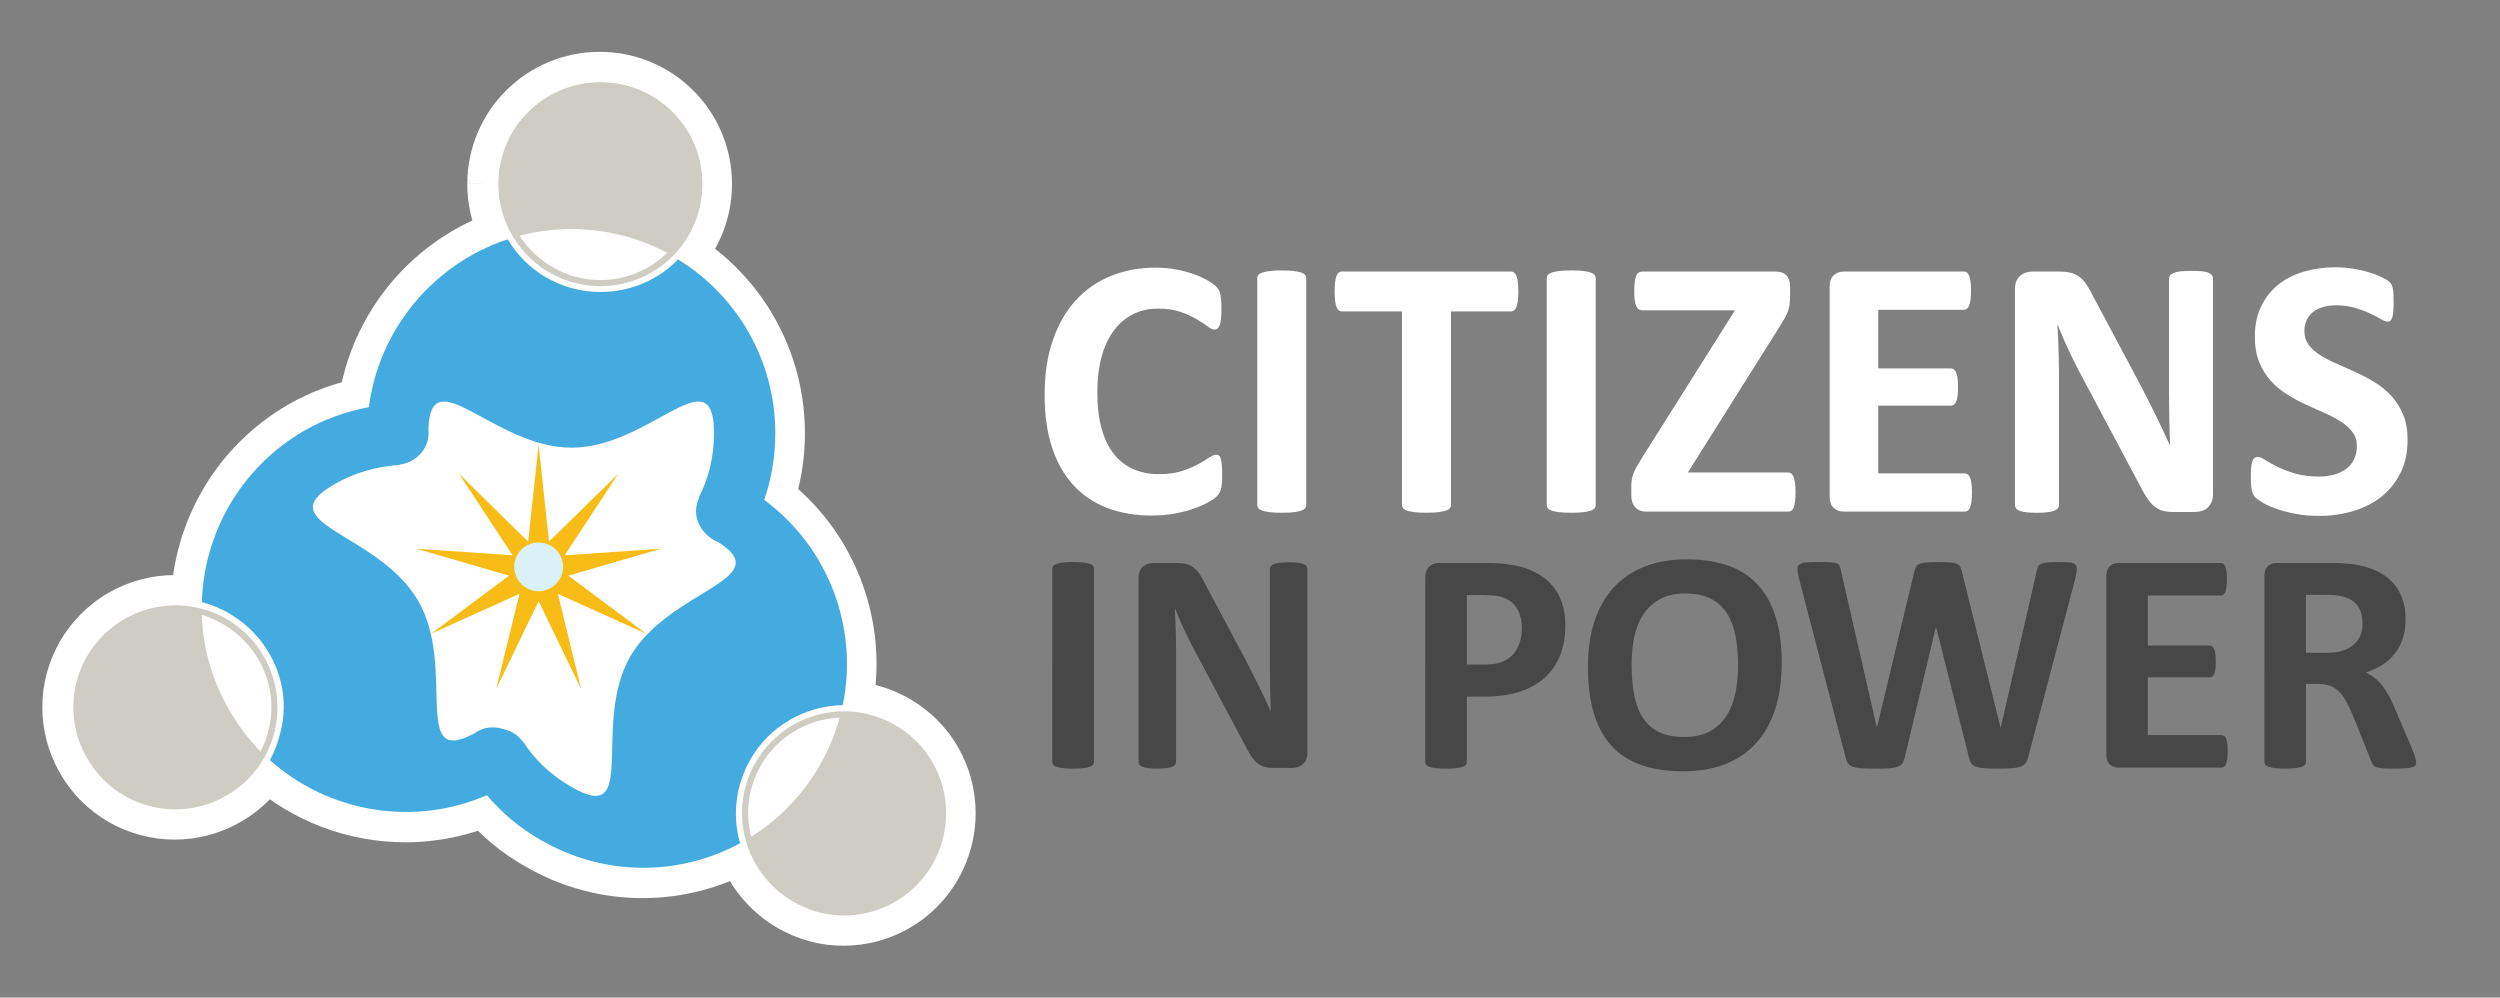 <?xml version="1.0" encoding="utf-8"?>
<!-- Generator: Adobe Illustrator 28.0.0, SVG Export Plug-In . SVG Version: 6.00 Build 0)  -->
<svg version="1.1" id="Layer_1" xmlns="http://www.w3.org/2000/svg" xmlns:xlink="http://www.w3.org/1999/xlink" x="0px" y="0px"
	 viewBox="0 0 1418.55 566.07" style="enable-background:new 0 0 1418.55 566.07;" xml:space="preserve">
<rect x="0" y="0" width="1418.55" height="566.07" fill="#808080" stroke="none"/>
<style type="text/css">
	.st0{fill:#FFFFFF;}
	.st1{enable-background:new    ;}
	.st2{fill:#474748;}
	.st3{fill:#F7BD16;}
	.st4{fill:#CECCC3;}
	.st5{fill:#44ABE0;}
	.st6{fill:#DAF1F8;}
</style>
<g>
	<path class="st0" d="M477.73,400.12c-21.6,0.41-41.6,12.06-52.28,30.63c-8.2,14.44-10.5,30.84-6.24,46.6l0.43,1.04
		c-34.25,18.63-76.99,19.34-113.15-1.73c-12.08-6.73-22.27-15.6-30.67-25.43c-41.8,18.14-89.97,9.66-123.08-19.89
		c2.46-4.62,4.33-9.05,5.57-14.3c4.54-15.74,2.26-32.18-6.06-46.44c-8.44-14.48-22.33-24.75-38.12-28.94
		c1.12-38.65,21.7-76.09,57.87-97.13c11.66-6.71,24.21-11.11,36.88-13.51c5.84-44.63,36.92-81.42,78.82-95.25
		c10.48,17.9,30.23,29.9,52.6,29.9c17.33,0,33.01-7.06,44.04-18.49c33.09,20.34,55.18,56.87,55.18,98.63
		c0,13.18-2.16,25.81-6.29,37.83C470,310.78,486.82,356.67,477.73,400.12z"/>
	<path class="st0" d="M477.73,400.12l-0.32-17.19c-27.58,0.54-53.05,15.32-66.85,39.25l-0.06,0.1l0.01-0.02
		c-6.89,12.12-10.59,25.65-10.58,39.37c0,6.75,0.89,13.54,2.69,20.2l0.29,1.06l0.84,2.04l15.89-6.54l-8.21-15.1
		c-14.38,7.82-30.55,11.94-46.9,11.94c-16.78-0.01-33.73-4.3-49.39-13.42l-0.12-0.07l-0.16-0.09c-10.06-5.6-18.71-13.09-25.98-21.58
		l-8.26-9.65l-11.65,5.06c-12.58,5.46-25.82,8.08-38.96,8.08c-24.01,0.01-47.65-8.8-65.83-25.03l-11.44,12.82l15.17,8.09
		c2.91-5.43,5.51-11.51,7.13-18.43l-16.73-3.96l16.52,4.76c1.98-6.88,2.96-13.92,2.96-20.91c0.01-13.63-3.74-27.03-10.69-38.94
		c-10.81-18.53-28.47-31.56-48.56-36.9l-4.41,16.61l17.18,0.5c0.47-16.44,5.1-32.68,13.46-47.01c8.37-14.34,20.4-26.76,35.87-35.76
		l0.13-0.08l-0.2,0.11c9.84-5.67,20.55-9.44,31.5-11.51l12.23-2.32l1.61-12.34c4.95-37.99,31.48-69.39,67.16-81.16l-5.39-16.32
		l-14.84,8.68c13.53,23.11,38.83,38.38,67.44,38.41c22.03,0,42.2-9,56.41-23.74l-12.37-11.93l-9,14.64c28.21,17.37,47,48.4,47,83.99
		c-0.01,11.31-1.83,21.99-5.35,32.25l-4.1,11.93l10.15,7.49c25.69,18.94,39.94,48.68,39.95,79.18c0,6.65-0.68,13.33-2.06,19.94
		L477.73,400.12l-0.32-17.19L477.73,400.12l16.83,3.51c1.87-8.95,2.79-17.99,2.79-26.98c0-41.15-19.22-81.23-53.91-106.84
		l-10.2,13.83l16.26,5.58c4.74-13.78,7.22-28.36,7.22-43.42c0-47.93-25.39-89.96-63.37-113.27l-11.78-7.24l-9.6,9.95
		c-7.84,8.12-19.04,13.23-31.66,13.23c-16.15,0.02-30.34-8.7-37.77-21.39l-7.02-12l-13.2,4.36
		c-48.12,15.89-83.75,58.08-90.48,109.35l17.04,2.23l-3.2-16.89c-14.4,2.73-28.78,7.74-42.26,15.5l-0.14,0.08l0.07-0.04
		c-20.7,12.03-37.04,28.85-48.28,48.16c-11.26,19.31-17.48,41.12-18.12,63.33l-0.39,13.61l13.17,3.5
		c11.48,3.04,21.61,10.55,27.68,20.99c4.03,6.93,6.01,14.26,6.02,21.63c0,3.79-0.53,7.59-1.62,11.4l-0.12,0.4l-0.09,0.4
		c-0.86,3.57-2,6.36-4.01,10.17l-6.35,11.92l10.08,8.99c24.62,21.96,56.35,33.75,88.72,33.76c17.72,0,35.66-3.55,52.65-10.92
		l-6.84-15.77l-13.06,11.17c9.54,11.15,21.26,21.41,35.37,29.27l8.37-15.01l-8.65,14.85c20.97,12.22,44.02,18.1,66.7,18.09
		c22.11,0,43.89-5.55,63.32-16.12l13.56-7.37l-6.3-15.31l-15.89,6.55l16.59-4.48c-1.01-3.74-1.5-7.49-1.5-11.23
		c0.01-7.58,2-15.16,6.1-22.4l-0.05,0.08c7.56-13.21,22.08-21.74,37.7-22.02l13.7-0.26l2.8-13.41L477.73,400.12z"/>
	<path class="st0" d="M128.1,451.38c-27.74,16.13-63.22,6.57-79.06-21.15c-16.13-27.68-6.55-62.83,21.11-78.96
		c27.76-15.89,63.22-6.65,79.04,21.09C165.34,400.12,155.76,435.57,128.1,451.38z"/>
	<path class="st0" d="M128.1,451.38l-8.64-14.86c-6.49,3.77-13.44,5.51-20.36,5.52c-7.02,0-13.98-1.84-20.08-5.3
		c-6.1-3.47-11.31-8.49-15.07-15.05l-0.07-0.12c-3.77-6.48-5.5-13.37-5.51-20.23c0.02-13.97,7.26-27.56,20.43-35.23l-0.12,0.07
		c6.54-3.74,13.56-5.48,20.53-5.49c7.05,0,14,1.82,20.06,5.24c6.07,3.43,11.24,8.4,14.98,14.94l0.08,0.14l-0.01-0.01
		c3.77,6.5,5.52,13.45,5.53,20.38c0,7.02-1.84,13.97-5.29,20.05c-3.46,6.09-8.47,11.29-15,15.03l-0.11,0.06L128.1,451.38l8.53,14.92
		c12-6.85,21.46-16.65,27.85-27.92c6.39-11.27,9.76-24.03,9.76-37.01c0.01-12.78-3.3-25.83-10.19-37.66l0.07,0.13
		c-6.86-12.04-16.68-21.5-27.95-27.85c-11.28-6.36-24.02-9.68-36.96-9.68c-12.78-0.01-25.79,3.26-37.61,10.03l-0.12,0.07
		c-23.9,13.94-37.5,39.05-37.48,64.93c-0.01,12.75,3.31,25.75,10.18,37.53l-0.07-0.12c6.86,12.02,16.67,21.5,27.95,27.89
		c11.28,6.4,24.05,9.77,37.04,9.77c12.78,0.01,25.82-3.3,37.64-10.17l-0.11,0.06L128.1,451.38z"/>
	<path class="st0" d="M528.6,490.53c-15.95,27.66-51.4,37.2-78.92,21.05c-27.76-16.13-37.26-51.32-21.32-78.98
		c15.97-27.68,51.36-37.3,79.17-21.17C535.21,427.25,544.65,462.71,528.6,490.53z"/>
	<path class="st0" d="M528.6,490.53l-14.89-8.59c-3.78,6.55-9.02,11.57-15.12,15.03c-6.1,3.45-13.04,5.29-20.02,5.28
		c-6.89-0.01-13.78-1.75-20.19-5.5l-0.06-0.04c-6.65-3.87-11.72-9.17-15.2-15.29c-3.47-6.12-5.3-13.07-5.3-20.06
		c0.01-6.86,1.72-13.73,5.43-20.17c3.8-6.58,9.06-11.62,15.18-15.1c6.12-3.47,13.09-5.31,20.12-5.31
		c6.91,0.01,13.85,1.74,20.36,5.51l0.1,0.05c6.53,3.74,11.52,8.93,14.97,15.01c3.44,6.08,5.27,13.04,5.27,20.08
		c-0.01,6.96-1.76,13.96-5.52,20.51L528.6,490.53l14.89,8.59c6.83-11.84,10.12-24.88,10.12-37.68c0-12.97-3.35-25.72-9.72-37
		c-6.36-11.27-15.82-21.08-27.83-27.94l0.1,0.05c-11.82-6.86-24.84-10.16-37.61-10.15c-13,0-25.77,3.38-37.06,9.78
		c-11.29,6.39-21.1,15.85-28.01,27.83c-6.77,11.73-10.04,24.66-10.03,37.35c0,12.97,3.37,25.72,9.77,37.01
		c6.39,11.28,15.85,21.11,27.84,28.07L441,526.4c11.78,6.92,24.81,10.24,37.59,10.23c12.96,0,25.69-3.37,36.95-9.74
		s21.07-15.8,27.97-27.78L528.6,490.53z"/>
	<path class="st0" d="M282.34,104.39c0-31.98,26-57.77,57.95-57.77s57.87,25.79,57.87,57.77c0,32.06-25.91,57.97-57.87,57.97
		S282.34,136.45,282.34,104.39z"/>
	<path class="st0" d="M282.34,104.39h17.19c0.01-11.28,4.53-21.3,11.93-28.69c7.43-7.37,17.52-11.88,28.83-11.89
		c11.31,0.01,21.37,4.52,28.78,11.88c7.38,7.39,11.89,17.41,11.9,28.7c-0.01,11.35-4.54,21.43-11.92,28.86
		c-7.42,7.4-17.47,11.91-28.75,11.92c-11.29-0.01-21.37-4.53-28.81-11.93c-7.41-7.43-11.94-17.51-11.95-28.85L282.34,104.39
		l-17.19,0c-0.01,20.72,8.45,39.63,22.03,53.16c13.55,13.57,32.44,22,53.11,21.99c20.67,0.01,39.55-8.43,53.08-22.01
		c13.56-13.55,21.99-32.45,21.98-53.15c0.01-20.68-8.43-39.54-22-53.05c-13.54-13.53-32.41-21.92-53.05-21.91
		c-20.65-0.01-39.52,8.38-53.09,21.9c-13.59,13.49-22.06,32.36-22.05,53.06L282.34,104.39L282.34,104.39z"/>
	<g class="st1">
		<path class="st0" d="M693.49,269.67c0,1.76-0.05,3.25-0.16,4.47c-0.11,1.23-0.26,2.28-0.47,3.16c-0.21,0.88-0.49,1.63-0.84,2.26
			c-0.35,0.63-0.91,1.35-1.68,2.16c-0.77,0.81-2.26,1.84-4.47,3.11c-2.21,1.26-4.91,2.47-8.11,3.63c-3.19,1.16-6.84,2.12-10.95,2.9
			c-4.11,0.77-8.55,1.16-13.32,1.16c-9.34,0-17.76-1.44-25.27-4.32c-7.51-2.88-13.9-7.18-19.16-12.9
			c-5.26-5.72-9.3-12.86-12.11-21.42c-2.81-8.56-4.21-18.53-4.21-29.9c0-11.58,1.54-21.86,4.63-30.85
			c3.09-8.98,7.4-16.53,12.95-22.63c5.54-6.11,12.19-10.74,19.95-13.9c7.75-3.16,16.3-4.74,25.64-4.74c3.79,0,7.44,0.32,10.95,0.95
			c3.51,0.63,6.75,1.46,9.74,2.47c2.98,1.02,5.67,2.19,8.05,3.53c2.39,1.33,4.05,2.47,5,3.42c0.95,0.95,1.6,1.74,1.95,2.37
			c0.35,0.63,0.63,1.44,0.84,2.42c0.21,0.98,0.37,2.14,0.47,3.47c0.11,1.33,0.16,2.98,0.16,4.95c0,2.11-0.07,3.9-0.21,5.37
			c-0.14,1.47-0.39,2.67-0.74,3.58c-0.35,0.91-0.77,1.58-1.26,2c-0.49,0.42-1.05,0.63-1.68,0.63c-1.05,0-2.39-0.61-4-1.84
			c-1.62-1.23-3.7-2.6-6.26-4.11c-2.56-1.51-5.62-2.88-9.16-4.11c-3.54-1.23-7.77-1.84-12.69-1.84c-5.41,0-10.23,1.11-14.48,3.32
			c-4.25,2.21-7.86,5.37-10.84,9.47c-2.98,4.11-5.25,9.07-6.79,14.9c-1.54,5.83-2.32,12.39-2.32,19.69c0,8,0.82,14.93,2.47,20.79
			c1.65,5.86,4,10.69,7.05,14.48c3.05,3.79,6.74,6.62,11.05,8.48c4.32,1.86,9.18,2.79,14.58,2.79c4.91,0,9.16-0.58,12.74-1.74
			c3.58-1.16,6.65-2.44,9.21-3.84c2.56-1.4,4.67-2.67,6.32-3.79c1.65-1.12,2.93-1.68,3.84-1.68c0.7,0,1.26,0.14,1.68,0.42
			c0.42,0.28,0.77,0.84,1.05,1.68c0.28,0.84,0.49,2.02,0.63,3.53C693.42,265.13,693.49,267.15,693.49,269.67z"/>
		<path class="st0" d="M741.18,286.52c0,0.7-0.23,1.33-0.68,1.9c-0.46,0.56-1.21,1.02-2.26,1.37c-1.05,0.35-2.46,0.63-4.21,0.84
			c-1.75,0.21-4,0.32-6.74,0.32c-2.67,0-4.9-0.11-6.69-0.32c-1.79-0.21-3.21-0.49-4.26-0.84c-1.05-0.35-1.81-0.81-2.26-1.37
			c-0.46-0.56-0.68-1.19-0.68-1.9V157.87c0-0.7,0.23-1.33,0.68-1.9c0.46-0.56,1.23-1.02,2.32-1.37c1.09-0.35,2.51-0.63,4.26-0.84
			c1.75-0.21,3.96-0.32,6.63-0.32c2.74,0,4.98,0.11,6.74,0.32c1.75,0.21,3.16,0.49,4.21,0.84c1.05,0.35,1.81,0.81,2.26,1.37
			c0.46,0.56,0.68,1.19,0.68,1.9V286.52z"/>
		<path class="st0" d="M861.52,165.45c0,2.04-0.09,3.77-0.26,5.21c-0.18,1.44-0.44,2.6-0.79,3.47c-0.35,0.88-0.79,1.53-1.32,1.95
			s-1.11,0.63-1.74,0.63H823.3v109.8c0,0.7-0.23,1.33-0.68,1.9c-0.46,0.56-1.21,1.02-2.26,1.37c-1.05,0.35-2.47,0.63-4.26,0.84
			c-1.79,0.21-4.02,0.32-6.68,0.32c-2.67,0-4.9-0.11-6.69-0.32c-1.79-0.21-3.21-0.49-4.26-0.84c-1.05-0.35-1.81-0.81-2.26-1.37
			c-0.46-0.56-0.68-1.19-0.68-1.9v-109.8H761.4c-0.7,0-1.3-0.21-1.79-0.63c-0.49-0.42-0.91-1.07-1.26-1.95
			c-0.35-0.88-0.62-2.04-0.79-3.47c-0.18-1.44-0.26-3.17-0.26-5.21c0-2.11,0.09-3.9,0.26-5.37c0.17-1.47,0.44-2.65,0.79-3.53
			c0.35-0.88,0.77-1.51,1.26-1.89c0.49-0.38,1.09-0.58,1.79-0.58h96.01c0.63,0,1.21,0.19,1.74,0.58c0.53,0.39,0.96,1.02,1.32,1.89
			c0.35,0.88,0.61,2.05,0.79,3.53C861.43,161.55,861.52,163.34,861.52,165.45z"/>
		<path class="st0" d="M905.42,286.52c0,0.7-0.23,1.33-0.68,1.9c-0.46,0.56-1.21,1.02-2.26,1.37c-1.05,0.35-2.46,0.63-4.21,0.84
			c-1.75,0.21-4,0.32-6.74,0.32c-2.67,0-4.89-0.11-6.68-0.32c-1.79-0.21-3.21-0.49-4.26-0.84c-1.05-0.35-1.81-0.81-2.26-1.37
			c-0.46-0.56-0.68-1.19-0.68-1.9V157.87c0-0.7,0.23-1.33,0.68-1.9c0.46-0.56,1.23-1.02,2.32-1.37c1.09-0.35,2.51-0.63,4.26-0.84
			c1.75-0.21,3.96-0.32,6.63-0.32c2.74,0,4.98,0.11,6.74,0.32c1.75,0.21,3.16,0.49,4.21,0.84c1.05,0.35,1.81,0.81,2.26,1.37
			c0.46,0.56,0.68,1.19,0.68,1.9V286.52z"/>
		<path class="st0" d="M1018.8,279.36c0,2.04-0.09,3.76-0.26,5.16c-0.18,1.4-0.44,2.54-0.79,3.42c-0.35,0.88-0.79,1.49-1.32,1.84
			c-0.53,0.35-1.11,0.53-1.74,0.53h-80.33c-2.81,0-4.97-0.81-6.47-2.42c-1.51-1.61-2.26-3.96-2.26-7.05v-4.63
			c0-1.4,0.09-2.68,0.26-3.84c0.17-1.16,0.47-2.33,0.89-3.53c0.42-1.19,1.04-2.49,1.84-3.9c0.81-1.4,1.81-3.09,3-5.05l52.85-83.8
			h-52.43c-0.84,0-1.56-0.19-2.16-0.58c-0.6-0.38-1.09-1-1.47-1.84c-0.39-0.84-0.67-1.96-0.84-3.37c-0.18-1.4-0.26-3.09-0.26-5.05
			c0-2.11,0.09-3.88,0.26-5.32c0.17-1.44,0.46-2.6,0.84-3.47c0.38-0.88,0.88-1.49,1.47-1.84c0.6-0.35,1.32-0.53,2.16-0.53h75.27
			c2.88,0,5,0.74,6.37,2.21c1.37,1.47,2.05,3.54,2.05,6.21v5.16c0,1.89-0.09,3.53-0.26,4.89c-0.18,1.37-0.49,2.7-0.95,4
			c-0.46,1.3-1.07,2.63-1.84,4c-0.77,1.37-1.76,3-2.95,4.9l-52.01,82.64h56.96c1.33,0,2.35,0.84,3.05,2.53
			C1018.45,272.3,1018.8,275.22,1018.8,279.36z"/>
		<path class="st0" d="M1118.92,279.46c0,2.04-0.09,3.74-0.26,5.11c-0.18,1.37-0.44,2.47-0.79,3.32c-0.35,0.84-0.79,1.46-1.32,1.84
			c-0.53,0.39-1.11,0.58-1.74,0.58h-68.43c-2.32,0-4.26-0.68-5.84-2.05c-1.58-1.37-2.37-3.6-2.37-6.69V162.82
			c0-3.09,0.79-5.32,2.37-6.69s3.53-2.05,5.84-2.05h68.01c0.63,0,1.19,0.18,1.68,0.53c0.49,0.35,0.91,0.97,1.26,1.84
			c0.35,0.88,0.61,2,0.79,3.37c0.17,1.37,0.26,3.11,0.26,5.21c0,1.97-0.09,3.63-0.26,5c-0.18,1.37-0.44,2.47-0.79,3.32
			c-0.35,0.84-0.77,1.46-1.26,1.84c-0.49,0.39-1.05,0.58-1.68,0.58h-48.64v33.27h41.16c0.63,0,1.21,0.19,1.74,0.58
			c0.53,0.39,0.96,0.98,1.32,1.79c0.35,0.81,0.61,1.9,0.79,3.26c0.17,1.37,0.26,3.04,0.26,5c0,2.04-0.09,3.72-0.26,5.05
			c-0.18,1.33-0.44,2.4-0.79,3.21c-0.35,0.81-0.79,1.39-1.32,1.74c-0.53,0.35-1.11,0.53-1.74,0.53h-41.16v38.43h49.06
			c0.63,0,1.21,0.19,1.74,0.58c0.53,0.39,0.96,1,1.32,1.84c0.35,0.84,0.61,1.95,0.79,3.32
			C1118.83,275.73,1118.92,277.43,1118.92,279.46z"/>
		<path class="st0" d="M1255.68,280.62c0,1.62-0.28,3.05-0.84,4.32c-0.56,1.26-1.32,2.32-2.26,3.16c-0.95,0.84-2.07,1.46-3.37,1.84
			c-1.3,0.38-2.62,0.58-3.95,0.58h-11.79c-2.46,0-4.58-0.25-6.37-0.74c-1.79-0.49-3.44-1.38-4.95-2.68
			c-1.51-1.3-2.97-3.05-4.37-5.26c-1.4-2.21-2.98-5.07-4.74-8.58l-33.9-63.69c-1.97-3.79-3.97-7.88-6-12.26
			c-2.04-4.39-3.86-8.65-5.47-12.79h-0.21c0.28,5.05,0.49,10.09,0.63,15.11c0.14,5.02,0.21,10.2,0.21,15.53v71.27
			c0,0.7-0.19,1.33-0.58,1.9c-0.39,0.56-1.05,1.04-2,1.42c-0.95,0.39-2.23,0.68-3.84,0.89c-1.62,0.21-3.68,0.32-6.21,0.32
			c-2.46,0-4.49-0.11-6.11-0.32c-1.62-0.21-2.88-0.51-3.79-0.89c-0.91-0.38-1.54-0.86-1.9-1.42c-0.35-0.56-0.53-1.19-0.53-1.9
			V163.97c0-3.3,0.96-5.77,2.9-7.42c1.93-1.65,4.3-2.47,7.11-2.47h14.84c2.67,0,4.91,0.23,6.74,0.68c1.82,0.46,3.46,1.21,4.9,2.26
			c1.44,1.05,2.79,2.51,4.05,4.37c1.26,1.86,2.56,4.16,3.9,6.9l26.53,49.8c1.54,3.02,3.07,5.98,4.58,8.9
			c1.51,2.91,2.96,5.83,4.37,8.74c1.4,2.91,2.77,5.77,4.11,8.58c1.33,2.81,2.63,5.62,3.89,8.42h0.11
			c-0.21-4.91-0.37-10.04-0.47-15.37c-0.11-5.33-0.16-10.42-0.16-15.26v-63.9c0-0.7,0.21-1.33,0.63-1.89
			c0.42-0.56,1.12-1.05,2.11-1.47c0.98-0.42,2.28-0.72,3.9-0.89c1.61-0.17,3.68-0.26,6.21-0.26c2.39,0,4.39,0.09,6,0.26
			c1.61,0.18,2.86,0.47,3.74,0.89c0.88,0.42,1.49,0.91,1.84,1.47c0.35,0.56,0.53,1.19,0.53,1.89V280.62z"/>
		<path class="st0" d="M1366.11,249.46c0,7.16-1.33,13.44-4,18.84c-2.67,5.41-6.28,9.91-10.84,13.53c-4.56,3.62-9.9,6.33-16,8.16
			s-12.63,2.74-19.58,2.74c-4.7,0-9.07-0.39-13.11-1.16c-4.04-0.77-7.6-1.7-10.69-2.79c-3.09-1.09-5.67-2.23-7.74-3.42
			c-2.07-1.19-3.56-2.25-4.47-3.16c-0.91-0.91-1.56-2.23-1.95-3.95c-0.39-1.72-0.58-4.19-0.58-7.42c0-2.17,0.07-4,0.21-5.47
			c0.14-1.47,0.37-2.67,0.68-3.58c0.32-0.91,0.74-1.56,1.26-1.95s1.14-0.58,1.84-0.58c0.98,0,2.37,0.58,4.16,1.74
			c1.79,1.16,4.09,2.44,6.9,3.84c2.81,1.41,6.16,2.68,10.05,3.84s8.4,1.74,13.53,1.74c3.37,0,6.39-0.4,9.05-1.21
			c2.67-0.81,4.93-1.95,6.79-3.42c1.86-1.47,3.28-3.3,4.26-5.47c0.98-2.17,1.47-4.6,1.47-7.26c0-3.09-0.84-5.74-2.53-7.95
			s-3.88-4.17-6.58-5.9c-2.7-1.72-5.77-3.33-9.21-4.84c-3.44-1.51-6.98-3.11-10.63-4.79c-3.65-1.68-7.2-3.6-10.63-5.74
			c-3.44-2.14-6.51-4.7-9.21-7.68c-2.7-2.98-4.89-6.51-6.58-10.58c-1.68-4.07-2.53-8.95-2.53-14.63c0-6.53,1.21-12.26,3.63-17.21
			c2.42-4.95,5.68-9.05,9.79-12.32c4.11-3.26,8.95-5.7,14.53-7.32c5.58-1.61,11.49-2.42,17.74-2.42c3.23,0,6.46,0.25,9.69,0.74
			c3.23,0.49,6.25,1.16,9.05,2c2.81,0.84,5.3,1.79,7.47,2.84c2.17,1.05,3.61,1.93,4.32,2.63c0.7,0.7,1.17,1.3,1.42,1.79
			c0.25,0.49,0.46,1.14,0.63,1.95c0.17,0.81,0.3,1.83,0.37,3.05c0.07,1.23,0.11,2.76,0.11,4.58c0,2.04-0.05,3.76-0.16,5.16
			c-0.11,1.41-0.28,2.56-0.53,3.47c-0.25,0.91-0.6,1.58-1.05,2c-0.46,0.42-1.07,0.63-1.84,0.63c-0.77,0-2-0.49-3.68-1.47
			c-1.68-0.98-3.76-2.05-6.21-3.21c-2.46-1.16-5.3-2.21-8.53-3.16c-3.23-0.95-6.77-1.42-10.63-1.42c-3.02,0-5.65,0.37-7.9,1.11
			c-2.25,0.74-4.12,1.75-5.63,3.05c-1.51,1.3-2.63,2.86-3.37,4.68c-0.74,1.83-1.11,3.75-1.11,5.79c0,3.02,0.82,5.63,2.47,7.84
			c1.65,2.21,3.86,4.18,6.63,5.9c2.77,1.72,5.91,3.33,9.42,4.84c3.51,1.51,7.09,3.11,10.74,4.79c3.65,1.68,7.23,3.6,10.74,5.74
			c3.51,2.14,6.63,4.7,9.37,7.69c2.74,2.98,4.95,6.49,6.63,10.53C1365.27,239.23,1366.11,243.99,1366.11,249.46z"/>
	</g>
	<g class="st1">
		<path class="st2" d="M620.77,432.35c0,0.6-0.19,1.14-0.58,1.62c-0.39,0.48-1.03,0.87-1.93,1.17c-0.9,0.3-2.1,0.54-3.59,0.72
			c-1.5,0.18-3.41,0.27-5.74,0.27c-2.27,0-4.17-0.09-5.7-0.27c-1.53-0.18-2.74-0.42-3.63-0.72c-0.9-0.3-1.54-0.69-1.93-1.17
			c-0.39-0.48-0.58-1.02-0.58-1.62V322.68c0-0.6,0.19-1.14,0.58-1.62c0.39-0.48,1.05-0.87,1.97-1.17c0.93-0.3,2.14-0.54,3.63-0.72
			c1.49-0.18,3.38-0.27,5.65-0.27c2.33,0,4.25,0.09,5.74,0.27c1.49,0.18,2.69,0.42,3.59,0.72c0.9,0.3,1.54,0.69,1.93,1.17
			c0.39,0.48,0.58,1.02,0.58,1.62V432.35z"/>
		<path class="st2" d="M741.84,427.32c0,1.38-0.24,2.6-0.72,3.68c-0.48,1.08-1.12,1.97-1.93,2.69s-1.76,1.24-2.87,1.57
			c-1.11,0.33-2.23,0.49-3.37,0.49H722.9c-2.1,0-3.9-0.21-5.43-0.63c-1.53-0.42-2.93-1.18-4.22-2.29c-1.29-1.11-2.53-2.6-3.72-4.49
			c-1.2-1.88-2.54-4.32-4.04-7.31l-28.9-54.3c-1.68-3.23-3.38-6.71-5.12-10.46c-1.74-3.74-3.29-7.37-4.67-10.9h-0.18
			c0.24,4.31,0.42,8.6,0.54,12.88c0.12,4.28,0.18,8.69,0.18,13.24v60.76c0,0.6-0.17,1.14-0.49,1.62c-0.33,0.48-0.9,0.88-1.71,1.21
			c-0.81,0.33-1.9,0.58-3.28,0.76c-1.38,0.18-3.14,0.27-5.29,0.27c-2.1,0-3.83-0.09-5.21-0.27c-1.38-0.18-2.45-0.43-3.23-0.76
			c-0.78-0.33-1.32-0.73-1.62-1.21c-0.3-0.48-0.45-1.02-0.45-1.62V327.88c0-2.81,0.82-4.92,2.47-6.33c1.65-1.41,3.66-2.11,6.06-2.11
			h12.65c2.27,0,4.19,0.2,5.74,0.58c1.56,0.39,2.95,1.03,4.17,1.93c1.23,0.9,2.38,2.14,3.46,3.72c1.08,1.59,2.18,3.55,3.32,5.88
			l22.62,42.45c1.31,2.57,2.62,5.1,3.9,7.58c1.29,2.48,2.53,4.97,3.72,7.45c1.2,2.48,2.36,4.92,3.5,7.31
			c1.14,2.39,2.24,4.79,3.32,7.18h0.09c-0.18-4.19-0.31-8.56-0.4-13.1s-0.13-8.88-0.13-13.01v-54.47c0-0.6,0.18-1.14,0.54-1.62
			c0.36-0.48,0.96-0.9,1.79-1.26c0.84-0.36,1.94-0.61,3.32-0.76c1.38-0.15,3.14-0.22,5.29-0.22c2.03,0,3.74,0.08,5.12,0.22
			c1.38,0.15,2.44,0.4,3.19,0.76c0.75,0.36,1.27,0.78,1.57,1.26c0.3,0.48,0.45,1.02,0.45,1.62V427.32z"/>
		<path class="st2" d="M888.21,354.72c0,6.52-1.02,12.29-3.05,17.32c-2.03,5.03-5,9.26-8.88,12.7c-3.89,3.44-8.66,6.06-14.31,7.85
			c-5.65,1.79-12.31,2.69-19.97,2.69h-9.69v37.07c0,0.6-0.2,1.14-0.58,1.62c-0.39,0.48-1.03,0.87-1.93,1.17
			c-0.9,0.3-2.09,0.54-3.59,0.72c-1.5,0.18-3.41,0.27-5.74,0.27c-2.27,0-4.17-0.09-5.7-0.27c-1.53-0.18-2.74-0.42-3.63-0.72
			c-0.9-0.3-1.53-0.69-1.88-1.17c-0.36-0.48-0.54-1.02-0.54-1.62V327.88c0-2.81,0.73-4.92,2.2-6.33c1.46-1.41,3.39-2.11,5.79-2.11
			h27.37c2.75,0,5.37,0.11,7.85,0.31c2.48,0.21,5.46,0.66,8.93,1.35c3.47,0.69,6.99,1.96,10.55,3.81c3.56,1.86,6.6,4.2,9.11,7.04
			c2.51,2.84,4.43,6.16,5.74,9.96C887.55,345.73,888.21,349.99,888.21,354.72z M863.53,356.42c0-4.07-0.72-7.42-2.15-10.05
			c-1.44-2.63-3.2-4.58-5.29-5.83c-2.09-1.26-4.29-2.05-6.6-2.38c-2.3-0.33-4.68-0.49-7.13-0.49H832.3v39.4h10.59
			c3.77,0,6.92-0.51,9.47-1.53c2.54-1.02,4.62-2.44,6.24-4.26c1.62-1.82,2.84-4.01,3.68-6.55
			C863.11,362.18,863.53,359.42,863.53,356.42z"/>
	</g>
	<g class="st1">
		<path class="st2" d="M1010.98,376.17c0,9.63-1.2,18.25-3.59,25.85c-2.39,7.6-5.95,14.04-10.68,19.34
			c-4.73,5.29-10.58,9.33-17.54,12.12c-6.97,2.78-15.03,4.17-24.19,4.17c-9.04,0-16.92-1.18-23.65-3.54
			c-6.73-2.36-12.34-5.97-16.83-10.81c-4.49-4.85-7.85-11.01-10.1-18.49c-2.24-7.48-3.37-16.33-3.37-26.57
			c0-9.39,1.2-17.84,3.59-25.35c2.39-7.51,5.95-13.9,10.68-19.16c4.73-5.26,10.57-9.3,17.54-12.12c6.97-2.81,15.06-4.22,24.28-4.22
			c8.79,0,16.56,1.17,23.29,3.5c6.73,2.33,12.35,5.92,16.87,10.77c4.52,4.85,7.93,10.96,10.23,18.35
			C1009.83,357.4,1010.98,366.12,1010.98,376.17z M986.21,377.42c0-6.1-0.48-11.65-1.44-16.65c-0.96-5-2.59-9.27-4.89-12.83
			c-2.3-3.56-5.37-6.31-9.2-8.26c-3.83-1.94-8.62-2.92-14.36-2.92c-5.8,0-10.65,1.09-14.54,3.28c-3.89,2.19-7.03,5.1-9.42,8.75
			c-2.39,3.65-4.08,7.91-5.07,12.79c-0.99,4.88-1.48,10.04-1.48,15.48c0,6.34,0.48,12.04,1.44,17.1c0.96,5.06,2.57,9.38,4.85,12.97
			c2.27,3.59,5.32,6.33,9.15,8.21c3.83,1.88,8.64,2.83,14.45,2.83c5.8,0,10.65-1.08,14.54-3.23c3.89-2.15,7.03-5.08,9.42-8.79
			c2.39-3.71,4.08-8.03,5.07-12.97C985.72,388.24,986.21,382.99,986.21,377.42z"/>
	</g>
	<g class="st1">
		<path class="st2" d="M1150.84,429.57c-0.36,1.44-0.85,2.59-1.48,3.46c-0.63,0.87-1.57,1.53-2.83,1.97
			c-1.26,0.45-2.87,0.75-4.85,0.9c-1.97,0.15-4.49,0.22-7.54,0.22c-3.41,0-6.15-0.08-8.21-0.22c-2.06-0.15-3.7-0.45-4.89-0.9
			c-1.2-0.45-2.06-1.11-2.6-1.97c-0.54-0.87-0.96-2.02-1.26-3.46l-18.58-73.59h-0.18l-17.59,73.59c-0.3,1.38-0.72,2.5-1.26,3.37
			c-0.54,0.87-1.39,1.54-2.56,2.02c-1.17,0.48-2.75,0.79-4.76,0.94c-2,0.15-4.65,0.22-7.94,0.22c-3.47,0-6.24-0.08-8.3-0.22
			c-2.06-0.15-3.69-0.45-4.89-0.9c-1.2-0.45-2.06-1.11-2.6-1.97c-0.54-0.87-0.99-2.02-1.35-3.46l-26.38-101.32
			c-0.54-2.15-0.84-3.84-0.9-5.07c-0.06-1.23,0.28-2.17,1.03-2.83c0.75-0.66,1.97-1.06,3.68-1.21c1.71-0.15,4.08-0.22,7.13-0.22
			c2.81,0,5.04,0.04,6.69,0.13c1.64,0.09,2.89,0.3,3.72,0.63c0.84,0.33,1.41,0.81,1.71,1.44c0.3,0.63,0.54,1.51,0.72,2.65
			l20.37,88.94h0.09l21.18-88.31c0.24-1.14,0.55-2.06,0.94-2.78c0.39-0.72,1.05-1.27,1.97-1.66c0.93-0.39,2.2-0.66,3.81-0.81
			c1.62-0.15,3.77-0.22,6.46-0.22c2.87,0,5.16,0.06,6.87,0.18c1.71,0.12,3.02,0.37,3.95,0.76c0.93,0.39,1.6,0.94,2.02,1.66
			c0.42,0.72,0.75,1.68,0.99,2.87l21.9,88.31h0.18l20.37-88.67c0.18-0.96,0.42-1.78,0.72-2.47c0.3-0.69,0.87-1.23,1.71-1.62
			c0.84-0.39,2.03-0.66,3.59-0.81c1.56-0.15,3.74-0.22,6.55-0.22c2.63,0,4.68,0.08,6.15,0.22c1.47,0.15,2.53,0.55,3.19,1.21
			c0.66,0.66,0.94,1.63,0.85,2.92c-0.09,1.29-0.4,3.04-0.94,5.25L1150.84,429.57z"/>
		<path class="st2" d="M1264.01,426.33c0,1.74-0.08,3.19-0.22,4.35c-0.15,1.17-0.37,2.11-0.67,2.83c-0.3,0.72-0.67,1.24-1.12,1.57
			c-0.45,0.33-0.94,0.49-1.48,0.49h-58.33c-1.97,0-3.63-0.58-4.98-1.75c-1.35-1.17-2.02-3.07-2.02-5.7V326.9
			c0-2.63,0.67-4.53,2.02-5.7c1.35-1.17,3.01-1.75,4.98-1.75h57.98c0.54,0,1.02,0.15,1.44,0.45c0.42,0.3,0.78,0.82,1.08,1.57
			c0.3,0.75,0.52,1.71,0.67,2.87s0.22,2.65,0.22,4.44c0,1.68-0.08,3.1-0.22,4.26c-0.15,1.17-0.37,2.11-0.67,2.83
			c-0.3,0.72-0.66,1.24-1.08,1.57c-0.42,0.33-0.9,0.49-1.44,0.49h-41.46v28.36h35.09c0.54,0,1.03,0.17,1.48,0.49
			c0.45,0.33,0.82,0.84,1.12,1.53c0.3,0.69,0.52,1.62,0.67,2.78c0.15,1.17,0.22,2.59,0.22,4.26c0,1.74-0.08,3.17-0.22,4.31
			c-0.15,1.14-0.37,2.05-0.67,2.74c-0.3,0.69-0.67,1.18-1.12,1.48c-0.45,0.3-0.94,0.45-1.48,0.45h-35.09v32.76h41.82
			c0.54,0,1.03,0.17,1.48,0.49c0.45,0.33,0.82,0.85,1.12,1.57c0.3,0.72,0.52,1.66,0.67,2.83
			C1263.94,423.15,1264.01,424.6,1264.01,426.33z"/>
		<path class="st2" d="M1370.99,432.53c0,0.66-0.12,1.21-0.36,1.66c-0.24,0.45-0.81,0.82-1.71,1.12s-2.21,0.51-3.95,0.63
			c-1.74,0.12-4.1,0.18-7.09,0.18c-2.51,0-4.52-0.06-6.01-0.18c-1.5-0.12-2.68-0.35-3.54-0.67c-0.87-0.33-1.48-0.75-1.84-1.26
			c-0.36-0.51-0.66-1.12-0.9-1.84l-10.41-25.94c-1.26-2.93-2.48-5.53-3.68-7.81c-1.2-2.27-2.53-4.17-3.99-5.7
			c-1.47-1.53-3.16-2.68-5.07-3.46c-1.92-0.78-4.13-1.17-6.64-1.17h-7.36v44.25c0,0.6-0.2,1.14-0.58,1.62
			c-0.39,0.48-1.03,0.87-1.93,1.17c-0.9,0.3-2.09,0.54-3.59,0.72c-1.5,0.18-3.41,0.27-5.74,0.27c-2.27,0-4.17-0.09-5.7-0.27
			c-1.53-0.18-2.74-0.42-3.63-0.72c-0.9-0.3-1.53-0.69-1.88-1.17c-0.36-0.48-0.54-1.02-0.54-1.62V326.9c0-2.63,0.67-4.53,2.02-5.7
			c1.35-1.17,3.01-1.75,4.98-1.75h30.06c3.05,0,5.56,0.06,7.54,0.18c1.97,0.12,3.77,0.27,5.38,0.45c4.67,0.66,8.87,1.79,12.61,3.41
			c3.74,1.62,6.91,3.72,9.51,6.33s4.59,5.68,5.97,9.24c1.38,3.56,2.06,7.64,2.06,12.25c0,3.89-0.49,7.43-1.48,10.63
			c-0.99,3.2-2.44,6.06-4.35,8.57c-1.92,2.51-4.28,4.7-7.09,6.55s-6.01,3.35-9.6,4.49c1.74,0.84,3.37,1.85,4.89,3.05
			c1.53,1.2,2.96,2.65,4.31,4.35c1.35,1.71,2.62,3.65,3.81,5.83c1.2,2.18,2.36,4.65,3.5,7.4l9.78,22.88
			c0.9,2.27,1.49,3.93,1.79,4.98C1370.84,431.11,1370.99,431.93,1370.99,432.53z M1340.56,353.73c0-3.83-0.87-7.06-2.6-9.69
			c-1.74-2.63-4.58-4.49-8.53-5.56c-1.2-0.3-2.56-0.54-4.08-0.72c-1.53-0.18-3.63-0.27-6.33-0.27h-10.59v32.94h12.03
			c3.35,0,6.28-0.4,8.79-1.21c2.51-0.81,4.61-1.94,6.28-3.41c1.67-1.46,2.93-3.21,3.77-5.25
			C1340.14,358.52,1340.56,356.24,1340.56,353.73z"/>
	</g>
	<polygon class="st3" points="305.63,252.27 311.5,307.31 350.9,268.75 320.39,315.09 375.06,311.35 322.48,326.63 366.77,359.65 
		316.56,336.95 329.74,391.04 305.63,341.1 281.52,391.04 294.77,336.95 244.55,359.65 288.81,326.63 236.27,311.35 290.84,315.09 
		260.39,268.75 299.69,307.31 	"/>
	<path class="st4" d="M398.57,104.4c0,32.06-25.91,57.96-57.86,57.96c-31.97,0-57.95-25.9-57.95-57.96
		c0-31.98,25.98-57.78,57.95-57.78C372.66,46.63,398.57,72.43,398.57,104.4z"/>
	<path class="st4" d="M450.09,511.6c-27.76-16.13-37.27-51.33-21.32-78.98c15.97-27.69,51.36-37.3,79.17-21.18
		c27.68,15.82,37.13,51.29,21.09,79.1C513.06,518.21,477.6,527.75,450.09,511.6z"/>
	<path class="st4" d="M70.55,351.28c27.77-15.88,63.23-6.66,79.05,21.09c16.16,27.76,6.56,63.21-21.1,79.03
		c-27.75,16.12-63.21,6.57-79.06-21.16C33.3,402.55,42.89,367.4,70.55,351.28z"/>
	<path class="st0" d="M340.7,158.92c14.51,0,28.08-5.87,37.85-15.46c-16.24-8.61-34.85-13.49-54.25-13.49
		c-10.19,0-20.14,1.36-29.49,3.78C304.47,148.75,321.39,158.92,340.7,158.92z"/>
	<path class="st0" d="M431.74,434.35c-7.04,12.21-9.08,26.64-5.51,40.4c15.62-9.66,29.05-23.37,38.77-40.26
		c5.06-8.63,8.85-17.95,11.46-27.3C457.97,407.94,441.01,418.15,431.74,434.35z"/>
	<path class="st5" d="M433.63,283.65c4.14-12.02,6.28-24.63,6.28-37.83c0-41.76-22.09-78.29-55.18-98.64
		c-11.01,11.44-26.7,18.5-44.02,18.5c-22.38,0-42.13-12-52.6-29.92c-41.91,13.84-72.99,50.64-78.82,95.27
		c-12.68,2.39-25.24,6.78-36.88,13.49c-36.17,21.03-56.75,58.47-57.86,97.12c15.78,4.2,29.67,14.47,38.11,28.95
		c8.32,14.27,10.6,30.7,6.06,46.44c-1.24,5.25-3.11,9.68-5.56,14.3c33.11,29.56,81.27,38.03,123.08,19.9
		c8.41,9.81,18.6,18.68,30.68,25.43c36.17,21.05,78.89,20.36,113.16,1.73l-0.45-1.05c-4.24-15.75-1.93-32.15,6.26-46.59
		c10.68-18.58,30.67-30.23,52.28-30.63C487.23,356.69,470.41,310.8,433.63,283.65z M357.62,372.46
		c-22.26,38.97,5.38,96.49-33.29,74.11c-11.54-6.62-20.91-15.29-27.64-26.01l-0.14,0.13c-1.48-1.97-3.26-3.66-5.65-4.98
		c-1.99-1.15-4.33-1.87-6.33-2.29c-4.68-1.26-9.6-0.86-13.91,1.72l-1.79,1.11c-35.92,19.32-9.61-37.3-31.6-75.37
		c-22.47-38.84-86.39-43.78-47.42-66.17c11.45-6.61,23.73-9.96,36.23-10.85l-0.01-0.06c2.25-0.45,4.39-0.88,6.59-1.88
		c6.15-2.91,10.51-8.99,10.51-16.18c0-0.68-0.07-1.34-0.09-2.2c1.22-40.6,37.23,10.48,81.22,10.48c44.62,0,80.85-52.96,80.85-8.2
		c0,13.19-3.04,25.81-8.83,36.81h0.35c-1.16,2.38-1.74,4.85-1.74,7.46c0,5.69,2.87,10.52,6.81,13.98c1.03,0.81,2.29,1.88,3.45,2.46
		c0.76,0.39,1.35,0.73,1.9,0.78C441.85,328.91,379.79,334.4,357.62,372.46z"/>
	<path class="st0" d="M146.62,374.13c-7.2-12.2-18.77-21.19-32.07-25.23c0.59,18.53,5.52,36.77,15.58,54.02
		c4.94,8.69,10.98,16.52,17.69,23.55c1.77-3.51,3.38-7.19,4.2-10.97C156.02,401.31,153.87,386.75,146.62,374.13z"/>
	<path class="st6" d="M319.51,321.63c0,7.49-6.34,13.87-13.88,13.87c-7.73,0-13.83-6.38-13.83-13.87c0-7.7,6.09-13.81,13.83-13.81
		C313.17,307.82,319.51,313.93,319.51,321.63z"/>
</g>
</svg>
